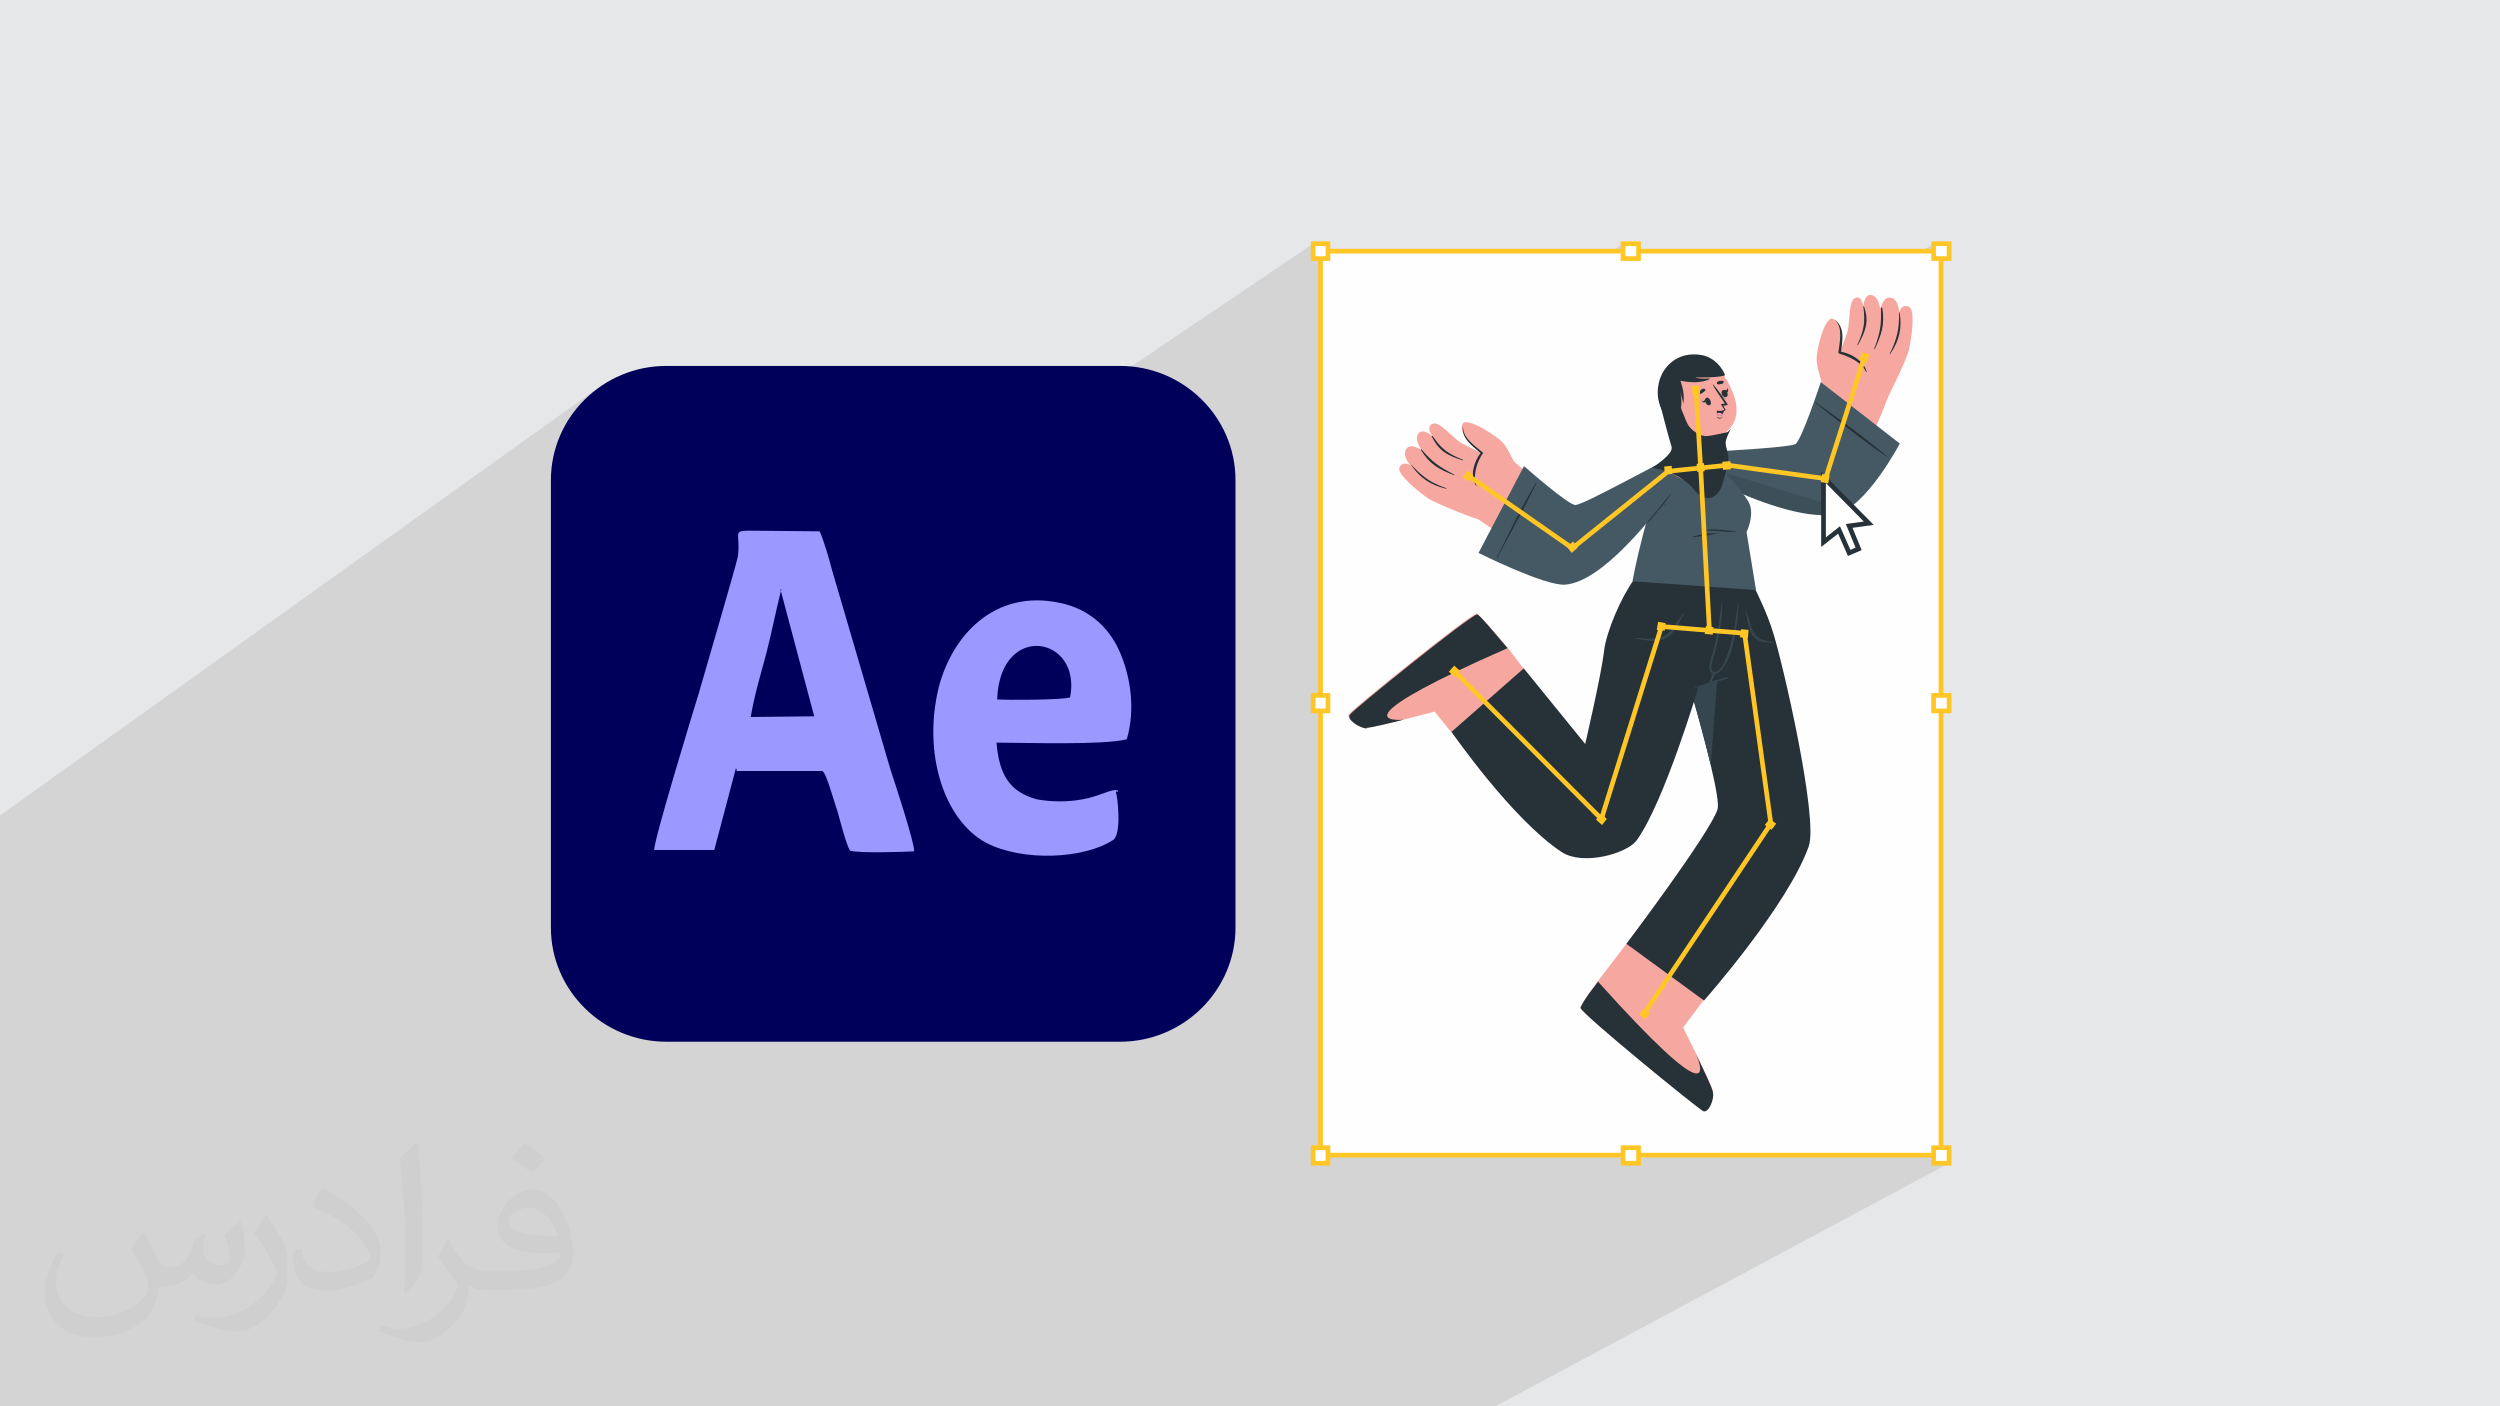 <?xml version="1.0" encoding="UTF-8"?>
<!DOCTYPE svg PUBLIC "-//W3C//DTD SVG 1.1//EN" "http://www.w3.org/Graphics/SVG/1.1/DTD/svg11.dtd">
<!-- Creator: CorelDRAW 2017 -->
<svg xmlns="http://www.w3.org/2000/svg" xml:space="preserve" width="3.703in" height="2.083in" version="1.1" style="shape-rendering:geometricPrecision; text-rendering:geometricPrecision; image-rendering:optimizeQuality; fill-rule:evenodd; clip-rule:evenodd"
viewBox="0 0 3703 2083"
 xmlns:xlink="http://www.w3.org/1999/xlink"
 xmlns:dc="http://purl.org/dc/elements/1.1/"
 xmlns:cc="http://creativecommons.org/ns#"
 xmlns:rdf="http://www.w3.org/1999/02/22-rdf-syntax-ns#"
 xmlns:svg="http://www.w3.org/2000/svg"
 xmlns:sodipodi="http://sodipodi.sourceforge.net/DTD/sodipodi-0.dtd"
 xmlns:inkscape="http://www.inkscape.org/namespaces/inkscape"
 inkscape:version="0.91 r13725"
 sodipodi:docname="CSS3.svg"
 xmlns:xodm="http://www.corel.com/coreldraw/odm/2003"
 enable-background="new 0 0 512 512">
 <defs>
  <style type="text/css">
   <![CDATA[
    .str1 {stroke:#263138;stroke-width:6.941}
    .str0 {stroke:#FFC626;stroke-width:6.941}
    .fil4 {fill:none;fill-rule:nonzero}
    .fil14 {fill:#00005B}
    .fil12 {fill:#263138}
    .fil15 {fill:#9999FF}
    .fil0 {fill:#E6E7E8}
    .fil3 {fill:#FEFEFE}
    .fil7 {fill:#263138;fill-rule:nonzero}
    .fil8 {fill:#36464F;fill-rule:nonzero}
    .fil9 {fill:#445964;fill-rule:nonzero}
    .fil6 {fill:#F6A8A0;fill-rule:nonzero}
    .fil11 {fill:#FF9BBB;fill-rule:nonzero}
    .fil13 {fill:#FFC626;fill-rule:nonzero}
    .fil5 {fill:white;fill-rule:nonzero}
    .fil2 {fill:#373435;fill-opacity:0.031}
    .fil1 {fill:#373435;fill-opacity:0.102}
    .fil10 {fill:black;fill-rule:nonzero;fill-opacity:0.102}
   ]]>
  </style>
 </defs>
 <g id="Layer_x0020_1">
  <polygon class="fil0" points="-3,0 3706,0 3706,2083 -3,2083 "/>
  <polygon class="fil1" points="-3,1951 -3,1950 -3,1949 -3,1932 -3,1921 -3,1910 -3,1874 -3,1861 -3,1861 -3,1859 -3,1858 -3,1802 -3,1730 -3,1708 -3,1694 -3,1691 -3,1678 -3,1675 -3,1659 -3,1658 -3,1657 -3,1615 -3,1548 -3,1543 -3,1290 -3,1210 885,575 879,580 873,585 867,591 861,597 856,603 851,609 846,616 842,623 837,630 834,637 830,645 827,652 824,660 822,668 820,676 819,684 818,693 817,701 817,710 817,980 1097,788 1101,787 1107,787 1214,788 1216,790 1217,793 1218,796 1219,800 1221,803 1222,807 1223,811 1224,815 1225,819 1227,823 1228,826 1229,830 1230,834 1231,837 1232,841 1232,842 1945,361 1945,380 1956,372 2387,372 2404,361 2404,372 2846,372 2864,361 2864,372 2875,372 2875,383 2887,383 2875,391 2875,1053 2887,1053 2875,1060 2875,1711 2875,1711 2864,1717 2864,1723 2887,1723 2215,2083 2193,2083 2184,2083 2184,2083 2153,2083 1777,2083 1755,2083 1741,2083 1738,2083 1716,2083 1702,2083 1634,2083 1584,2083 1466,2083 1430,2083 1422,2083 1413,2083 1402,2083 1339,2083 1317,2083 1314,2083 1314,2083 1314,2083 1309,2083 1304,2083 1304,2083 1279,2083 1274,2083 1255,2083 1225,2083 1155,2083 1154,2083 1147,2083 1141,2083 1128,2083 1120,2083 1100,2083 1066,2083 1038,2083 1005,2083 929,2083 927,2083 919,2083 912,2083 906,2083 893,2083 802,2083 761,2083 757,2083 757,2083 757,2083 755,2083 750,2083 750,2083 747,2083 745,2083 745,2083 744,2083 743,2083 738,2083 737,2083 735,2083 735,2083 733,2083 733,2083 730,2083 726,2083 721,2083 704,2083 701,2083 688,2083 686,2083 686,2083 684,2083 675,2083 674,2083 672,2083 654,2083 652,2083 651,2083 650,2083 642,2083 636,2083 634,2083 631,2083 630,2083 622,2083 618,2083 618,2083 617,2083 616,2083 614,2083 610,2083 610,2083 599,2083 597,2083 596,2083 594,2083 593,2083 593,2083 591,2083 591,2083 590,2083 590,2083 590,2083 584,2083 579,2083 579,2083 575,2083 570,2083 570,2083 566,2083 566,2083 565,2083 564,2083 564,2083 564,2083 558,2083 558,2083 558,2083 557,2083 557,2083 553,2083 553,2083 552,2083 546,2083 519,2083 507,2083 501,2083 499,2083 499,2083 481,2083 479,2083 470,2083 470,2083 469,2083 469,2083 464,2083 464,2083 463,2083 458,2083 455,2083 452,2083 452,2083 445,2083 445,2083 441,2083 440,2083 437,2083 435,2083 434,2083 430,2083 429,2083 421,2083 421,2083 421,2083 420,2083 420,2083 420,2083 412,2083 406,2083 402,2083 401,2083 398,2083 386,2083 383,2083 382,2083 369,2083 365,2083 363,2083 360,2083 356,2083 353,2083 353,2083 348,2083 347,2083 338,2083 337,2083 336,2083 336,2083 336,2083 333,2083 331,2083 331,2083 326,2083 322,2083 322,2083 321,2083 319,2083 318,2083 318,2083 318,2083 318,2083 317,2083 313,2083 306,2083 305,2083 304,2083 303,2083 303,2083 303,2083 303,2083 302,2083 302,2083 302,2083 301,2083 301,2083 301,2083 300,2083 298,2083 298,2083 298,2083 294,2083 293,2083 291,2083 291,2083 290,2083 290,2083 287,2083 281,2083 279,2083 278,2083 277,2083 277,2083 277,2083 276,2083 275,2083 275,2083 274,2083 274,2083 272,2083 271,2083 270,2083 270,2083 269,2083 268,2083 263,2083 262,2083 261,2083 261,2083 258,2083 257,2083 251,2083 251,2083 251,2083 251,2083 250,2083 250,2083 248,2083 242,2083 242,2083 242,2083 241,2083 240,2083 240,2083 239,2083 236,2083 233,2083 231,2083 230,2083 230,2083 230,2083 229,2083 229,2083 229,2083 229,2083 224,2083 222,2083 218,2083 217,2083 216,2083 216,2083 215,2083 215,2083 215,2083 215,2083 212,2083 212,2083 211,2083 211,2083 211,2083 211,2083 211,2083 211,2083 207,2083 207,2083 207,2083 207,2083 205,2083 205,2083 205,2083 205,2083 205,2083 204,2083 204,2083 203,2083 203,2083 203,2083 202,2083 200,2083 199,2083 198,2083 198,2083 197,2083 197,2083 197,2083 197,2083 197,2083 194,2083 193,2083 193,2083 191,2083 191,2083 190,2083 190,2083 189,2083 188,2083 188,2083 187,2083 187,2083 187,2083 186,2083 185,2083 185,2083 185,2083 185,2083 184,2083 184,2083 184,2083 183,2083 183,2083 182,2083 182,2083 182,2083 181,2083 181,2083 181,2083 180,2083 178,2083 177,2083 176,2083 176,2083 175,2083 174,2083 174,2083 173,2083 173,2083 170,2083 169,2083 169,2083 169,2083 169,2083 167,2083 167,2083 167,2083 166,2083 166,2083 166,2083 166,2083 166,2083 166,2083 166,2083 166,2083 166,2083 165,2083 165,2083 165,2083 165,2083 164,2083 162,2083 162,2083 162,2083 161,2083 160,2083 160,2083 160,2083 159,2083 159,2083 158,2083 158,2083 158,2083 158,2083 158,2083 158,2083 153,2083 152,2083 149,2083 149,2083 149,2083 147,2083 146,2083 144,2083 144,2083 144,2083 144,2083 143,2083 143,2083 143,2083 142,2083 142,2083 142,2083 141,2083 140,2083 139,2083 139,2083 138,2083 138,2083 138,2083 136,2083 131,2083 128,2083 128,2083 127,2083 120,2083 118,2083 116,2083 114,2083 114,2083 114,2083 114,2083 108,2083 106,2083 101,2083 98,2083 95,2083 80,2083 71,2083 67,2083 63,2083 58,2083 48,2083 45,2083 45,2083 44,2083 41,2083 28,2083 20,2083 20,2083 13,2083 12,2083 9,2083 3,2083 -3,2083 -3,2083 -3,2082 -3,2079 -3,2078 -3,2077 -3,2072 -3,2072 -3,2053 -3,2050 -3,2037 -3,2037 -3,2036 -3,2036 -3,2031 -3,2030 -3,2030 -3,2030 -3,2029 -3,2028 -3,2027 -3,2027 -3,2026 -3,2024 -3,2024 -3,2023 -3,2019 -3,2017 -3,2017 -3,2016 -3,2012 -3,2011 -3,2003 -3,2002 -3,2002 -3,1997 -3,1994 -3,1963 "/>
  <path class="fil2" d="M214 1826c7,11 12,21 16,32 3,7 5,19 21,19 5,0 11,-2 17,-5 7,-4 11,-9 14,-16l6 -21 15 -7 1 1c-2,8 -3,15 -3,21 0,18 15,24 27,24 7,0 13,-4 13,-10 0,-8 -4,-23 -8,-35 7,-7 14,-14 23,-20l1 1c4,15 6,30 6,40 0,10 -4,21 -8,28 -8,14 -20,25 -36,25 -12,0 -25,-6 -34,-17l0 0c-9,11 -22,20 -43,20l-7 0c-1,14 -4,24 -9,33 -13,25 -50,42 -85,42 -49,0 -74,-28 -74,-66 0,-23 8,-45 19,-60l9 4c-8,14 -12,27 -12,40 0,35 29,52 62,52 31,0 69,-19 75,-42 -3,-25 -12,-36 -26,-59 4,-8 10,-15 17,-23l1 0 0 0 0 0 0 0 1 -1 0 0 0 0 1 0 0 0zm564 -133c10,6 21,14 30,23 -6,8 -12,15 -21,21 -10,-8 -20,-15 -30,-22 7,-8 14,-15 20,-22l0 0 0 0 0 0 1 0zm5 96c-17,0 -30,11 -30,19 0,17 34,23 73,23 -5,-21 -23,-42 -43,-42l0 0 0 0zm-38 93c22,0 41,-1 55,-4 16,-4 30,-12 30,-18 0,-2 0,-3 0,-5 -9,1 -19,1 -28,1 -30,0 -52,-7 -61,-23 -2,-5 -4,-10 -4,-15 0,-16 7,-32 19,-42 10,-9 21,-14 33,-14 21,0 37,17 49,43 6,14 11,30 11,51 0,14 -4,25 -12,34 -16,15 -45,21 -90,21l-21 0 0 0 -5 0c-11,0 -19,-2 -26,-7l-1 0c0,3 0,5 0,7 0,10 -3,23 -10,34 -20,30 -42,43 -60,43 -19,0 -42,-8 -63,-17l4 -8c7,3 16,5 29,5 34,0 79,-33 84,-65 -1,-3 -4,-6 -7,-10 -10,-12 -16,-22 -22,-32 5,-10 9,-18 14,-25l2 0c15,30 28,46 57,46l5 0 0 0 21 0 0 0 0 0 0 0 -1 0 0 0 0 0 -2 0zm-147 31c2,-13 3,-29 3,-43l0 -21c0,-39 -5,-96 -9,-133 7,-8 17,-17 25,-23l2 1c5,47 7,101 7,151 0,13 0,26 -2,35 -1,12 -8,21 -23,35l-3 -2 0 0 0 0 0 0 0 0 0 0 0 0zm-151 -62c1,18 10,33 41,33 20,0 36,-5 55,-14 3,-2 5,-4 5,-5 0,-11 -9,-27 -24,-41 -15,-13 -33,-25 -52,-32 -6,-3 -8,-6 -8,-8 0,-5 7,-16 13,-24l2 0c21,11 43,27 60,44 15,16 25,33 25,51 0,13 -4,26 -11,37 -23,11 -47,20 -70,20 -29,0 -48,-13 -48,-45 0,-4 0,-9 1,-16l10 0 0 0 0 0 0 0 0 0 0 0 0 0 1 0 0 0zm-52 -52l18 29c7,11 13,22 13,41l0 24c0,19 -12,39 -32,59 -15,14 -29,20 -42,20 -19,0 -40,-6 -65,-16l3 -8c8,2 17,4 28,4 36,0 72,-26 89,-58 2,-4 3,-7 3,-9 0,-4 -2,-8 -4,-11 -9,-17 -19,-33 -30,-47 6,-9 12,-18 18,-27l2 0 0 0 0 0 0 0 -1 -1 0 0z"/>
  <sodipodi:namedview id="base" pagecolor="#ffffff" bordercolor="#666666" borderopacity="1.0" inkscape:pageopacity="0.0" inkscape:pageshadow="2" inkscape:zoom="0.35" inkscape:cx="181.367" inkscape:cy="256" inkscape:document-units="px" inkscape:current-layer="layer1" showgrid="false" fit-margin-top="0" fit-margin-left="0" fit-margin-right="0" fit-margin-bottom="0" inkscape:window-width="1366" inkscape:window-height="704" inkscape:window-x="0" inkscape:window-y="27" inkscape:window-maximized="1"/>
  <g id="_2278708439680">
   <g>
    <g>
     <rect class="fil3" x="1956" y="372" width="919" height="1339"/>
     <polygon class="fil4 str0" points="2875,1711 1956,1711 1956,372 2875,372 "/>
     <polygon class="fil5 str0" points="1967,383 1945,383 1945,361 1967,361 "/>
     <polygon class="fil5 str0" points="2887,383 2864,383 2864,361 2887,361 "/>
     <polygon class="fil5 str0" points="2427,383 2404,383 2404,361 2427,361 "/>
     <polygon class="fil5 str0" points="1967,1723 1945,1723 1945,1700 1967,1700 "/>
     <polygon class="fil5 str0" points="2887,1723 2864,1723 2864,1700 2887,1700 "/>
     <polygon class="fil5 str0" points="1967,1053 1945,1053 1945,1030 1967,1030 "/>
     <polygon class="fil5 str0" points="2427,1723 2404,1723 2404,1700 2427,1700 "/>
     <polygon class="fil5 str0" points="2887,1053 2864,1053 2864,1030 2887,1030 "/>
    </g>
    <g>
     <g>
      <g>
       <g>
        <path class="fil6" d="M2471 1317c0,0 -88,115 -88,115 -17,22 -31,41 -38,52 0,0 0,0 0,0 -2,4 -4,7 -4,8 0,0 0,0 0,0 3,9 175,150 182,153 8,3 16,-19 14,-29 -2,-11 -44,-94 -44,-94l87 -116 -110 -90 0 0z"/>
       </g>
       <g>
        <path class="fil7" d="M2409 1398l115 84c0,0 123,-139 155,-228 15,-41 -39,-275 -53,-318 -8,-27 -26,-63 -26,-63l-144 -11c0,0 97,307 88,337 -12,36 -135,199 -135,199z"/>
        <path class="fil8" d="M2554 870l-20 263c-23,-99 -78,-271 -78,-271l98 8 0 0z"/>
        <path class="fil8" d="M2628 952c-3,-1 -6,-1 -9,-2 -2,-1 -5,-1 -7,-2 -4,-1 -9,-4 -12,-8 -4,-5 -6,-11 -8,-18 -1,-4 -2,-8 -4,-12 -1,-2 -1,-4 -2,-6 -1,-2 -2,-4 -2,-7 0,0 0,0 0,0 0,2 1,3 1,5 0,2 1,4 1,6 1,3 1,7 2,10 1,6 3,12 5,18 4,10 12,14 20,15 2,0 4,1 7,1 3,0 6,1 8,0 0,0 1,-1 0,-1l0 0z"/>
       </g>
       <path class="fil7" d="M2341 1493c0,0 0,0 0,0 3,10 175,150 182,153 8,3 17,-19 14,-29 -1,-6 -14,-33 -25,-56 10,23 30,88 -145,-107 -10,13 -18,24 -22,31 0,0 0,0 0,0 -2,4 -4,7 -4,8l0 0z"/>
      </g>
      <g>
       <g>
        <path class="fil6" d="M2314 1066c0,0 -78,-103 -78,-103 -18,-21 -44,-53 -49,-54 -10,1 -185,142 -189,149 -4,7 15,20 26,20 11,0 101,-24 101,-24l83 103 106 -91 0 0z"/>
        <path class="fil7" d="M2024 1078c6,0 31,-6 55,-12 -27,2 -78,-4 154,-106 -18,-21 -41,-49 -45,-50 -10,1 -185,142 -189,149 -4,7 15,20 26,20z"/>
       </g>
       <g>
        <path class="fil7" d="M2581 872c0,0 5,46 -7,81 -9,26 -18,49 -22,51 -5,2 -28,11 -36,13 0,0 -51,172 -92,228 -14,19 -79,38 -111,17 -74,-49 -163,-178 -163,-178l107 -94 91 112c0,0 24,-103 28,-138 3,-28 26,-81 44,-105l161 12 0 0z"/>
        <g>
         <path class="fil8" d="M2423 945c4,0 9,0 13,1 3,0 7,0 10,0 6,0 13,-1 19,-4 7,-3 11,-9 15,-15 2,-3 5,-7 7,-10 1,-2 2,-3 4,-5 1,-2 3,-4 5,-6 0,0 1,0 0,0 -1,1 -2,3 -2,4 -1,2 -2,3 -3,5 -2,3 -3,6 -5,9 -3,5 -6,11 -11,16 -8,8 -20,10 -31,9 -3,0 -6,-1 -10,-1 -4,-1 -8,-1 -12,-2 -1,0 -1,-1 0,-1l0 0z"/>
         <g>
          <path class="fil8" d="M2558 1003c-17,4 -33,10 -49,16 -1,0 0,1 0,1 17,-5 33,-10 50,-15 1,0 1,-2 -1,-2l0 0z"/>
          <path class="fil8" d="M2575 895c0,-1 -1,-1 -1,0 -2,19 -5,35 -9,53 -2,8 -13,52 -27,47 -2,-1 -3,-3 -3,-7 0,-4 2,-9 3,-14 3,-9 5,-19 7,-28 4,-18 6,-35 6,-53 0,-1 -1,-1 -1,0 -3,25 -6,49 -13,73 -3,12 -11,28 1,32 12,3 24,-25 26,-33 7,-22 10,-46 11,-69l0 0z"/>
          <path class="fil8" d="M2538 996c-2,3 -3,6 -4,9 -1,2 -2,5 -2,8 0,1 1,1 1,0 2,-2 3,-5 4,-7 1,-3 3,-5 4,-8 1,-2 -2,-3 -3,-1l0 0z"/>
         </g>
        </g>
       </g>
      </g>
     </g>
     <path class="fil7" d="M2555 567c0,20 -4,40 -10,58 -6,19 -16,37 -29,52 -6,8 -14,15 -22,20 -2,2 -4,3 -6,4 -2,1 -4,3 -6,4 -2,1 -4,2 -7,4l-7 3c-18,8 -38,11 -58,11 5,-1 10,-1 15,-2 5,-1 10,-1 15,-3 10,-2 19,-5 28,-9 18,-8 34,-20 46,-35 13,-15 22,-32 29,-51 3,-9 6,-19 8,-28 2,-10 4,-19 4,-29l0 0z"/>
     <path class="fil6" d="M2537 703c25,15 139,52 177,28 39,-24 79,-133 84,-147 14,-32 -88,-47 -92,-39 -14,31 -36,114 -50,117 -30,6 -57,4 -104,7 -33,2 -44,17 -16,33l0 0z"/>
     <path class="fil6" d="M2795 590c6,-10 30,-59 33,-74 3,-15 10,-58 -1,-62 -11,-4 -14,9 -14,9 0,0 0,-19 -12,-22 -12,-3 -16,17 -16,17 0,0 -2,-19 -13,-21 -12,-2 -12,19 -12,19 0,0 -1,-18 -11,-15 -12,3 -8,36 -13,52 -1,4 -28,73 -28,73l87 25 0 0z"/>
     <path class="fil7" d="M2760 454c3,24 1,35 -9,57 0,0 0,1 1,0 11,-20 17,-34 9,-57 0,-1 -1,-1 -1,0z"/>
     <path class="fil7" d="M2786 456c1,25 -1,37 -10,61 0,0 0,1 1,0 10,-22 15,-36 11,-61 0,-1 -1,-1 -1,0z"/>
     <path class="fil7" d="M2813 464c0,24 -3,38 -14,60 0,1 0,1 1,0 14,-21 17,-38 14,-60 0,-2 -1,-2 -1,0z"/>
     <path class="fil6" d="M2702 578c0,0 -10,-29 -11,-42 -2,-14 11,-66 23,-64 15,3 13,35 11,50 0,0 34,6 38,30 4,23 -61,27 -61,27l0 0z"/>
     <path class="fil7" d="M2718 474c12,12 7,32 5,48 0,1 1,2 2,2 14,4 33,13 39,27 0,0 1,0 1,0 -4,-16 -22,-27 -38,-30 2,-16 6,-36 -9,-47 0,0 0,0 0,0l0 0z"/>
     <path class="fil9" d="M2697 566c0,0 -29,88 -38,92 -14,5 -93,9 -121,11 -28,3 -49,18 15,50 62,30 131,51 168,42 44,-11 93,-104 93,-104l-117 -91 0 0z"/>
     <path class="fil7" d="M2795 676c-46,-39 -97,-74 -106,-80 0,0 -1,0 0,1 8,6 65,52 106,80 0,0 1,-1 0,-1l0 0z"/>
     <path class="fil10" d="M2511 687c3,8 14,18 42,32 62,30 131,51 168,42 5,-1 10,-3 14,-6l-224 -68z"/>
     <path class="fil9" d="M2601 874l-183 -13c0,0 23,-126 56,-175 15,-22 38,-21 55,-11 4,3 56,53 63,73 6,18 -5,40 -5,40l14 86 0 0z"/>
     <path class="fil7" d="M2525 785c8,-1 16,-1 24,0 4,0 8,1 12,1 2,0 4,1 6,1 2,0 4,0 6,0 0,0 0,0 0,0 -2,0 -4,1 -6,1 -2,0 -4,0 -6,0 -4,0 -8,-1 -12,-1 -8,-1 -16,-1 -24,-1 0,0 0,-1 0,-1l0 0z"/>
     <path class="fil7" d="M2507 795c6,-2 13,-3 19,-4 3,-1 6,-1 10,-1 2,0 3,0 5,0 2,0 3,0 5,0 0,0 0,0 0,0 -2,0 -3,1 -5,1 -2,0 -3,0 -5,1 -3,0 -6,1 -10,1 -6,1 -13,2 -19,3 0,0 0,0 0,-1l0 0z"/>
     <path class="fil6" d="M2488 712c-49,55 -124,137 -162,132 -35,-5 -87,-41 -144,-80 -11,-8 50,-90 61,-80 22,19 72,64 88,69 7,2 93,-48 141,-71 42,-20 26,19 16,30z"/>
     <path class="fil6" d="M2189 769c-11,-3 -62,-23 -74,-31 -13,-9 -47,-36 -42,-46 6,-10 16,-3 16,-3 0,0 -13,-14 -6,-24 7,-10 23,2 23,2 0,0 -12,-15 -5,-25 7,-9 22,5 22,5 0,0 -12,-13 -2,-19 11,-6 30,21 45,29 3,2 70,34 70,34l-46 78 0 0z"/>
     <path class="fil7" d="M2122 646c14,20 23,26 45,35 0,0 0,1 0,1 -22,-7 -35,-13 -46,-35 -1,-1 0,-2 1,-1l0 0z"/>
     <path class="fil7" d="M2105 665c16,19 26,26 49,38 0,0 0,1 0,1 -23,-9 -36,-16 -49,-37 -1,-1 0,-2 1,-1l0 0z"/>
     <path class="fil7" d="M2091 689c17,18 28,26 51,34 1,0 0,1 0,1 -24,-6 -38,-16 -51,-34 -1,-1 -1,-2 0,-1l0 0z"/>
     <path class="fil6" d="M2249 697c0,0 -13,-28 -21,-39 -8,-11 -54,-40 -61,-31 -9,12 14,34 27,44 0,0 -21,28 -8,48 13,19 62,-22 62,-22l0 0z"/>
     <path class="fil7" d="M2167 632c0,17 17,28 29,38 1,1 1,2 0,2 -8,12 -15,32 -9,47 0,0 0,1 -1,0 -9,-14 -3,-35 7,-48 -12,-10 -29,-22 -26,-40 0,0 0,0 0,0l0 0z"/>
     <path class="fil9" d="M2258 691c0,0 67,59 76,57 15,-2 116,-59 142,-70 26,-11 32,9 15,32 -45,59 -118,152 -173,156 -30,2 -128,-47 -128,-47l67 -128 0 0z"/>
     <path class="fil7" d="M2438 777c2,-2 3,-4 4,-6 2,-2 3,-4 5,-6 3,-4 7,-8 10,-12 6,-8 13,-16 20,-24 0,0 0,0 0,0 -6,9 -12,17 -19,25 0,0 0,0 0,1 1,-1 3,-2 4,-3 3,-2 6,-4 8,-7 0,0 0,0 0,0 -3,2 -5,5 -8,7 -1,1 -3,2 -4,3 -1,0 -1,1 -2,1 -2,3 -5,6 -7,9 -2,2 -3,4 -5,6 -2,2 -4,4 -6,6 0,0 -1,0 0,0l0 0z"/>
     <path class="fil7" d="M2275 715c-29,49 -53,102 -58,111 0,0 1,1 1,0 4,-9 38,-69 58,-111 0,0 -1,-1 -1,0l0 0z"/>
     <path class="fil6" d="M2489 674c1,3 21,23 37,20 5,-1 1,-29 1,-29l0 -2 2 -30 -37 -17 -5 -2c0,0 0,8 0,18 0,0 0,1 0,1 0,1 0,1 0,2 0,2 0,3 0,5 0,1 0,2 0,4 0,1 0,2 0,4 1,12 2,25 3,26l0 0z"/>
     <path class="fil7" d="M2486 633c12,22 31,28 40,30l2 -30 -37 -17 -5 -2c0,0 0,8 0,18l0 0z"/>
     <path class="fil6" d="M2563 573c23,47 -3,66 -13,71 -9,4 -41,18 -69,-26 -28,-45 -13,-70 8,-82 21,-11 51,-11 74,37l0 0z"/>
     <path class="fil7" d="M2552 568c-1,0 -2,1 -4,1 -1,0 -2,1 -4,0 -1,0 -1,-1 -1,-2 1,-2 2,-2 4,-3 2,0 3,0 5,0 2,1 1,3 0,4z"/>
     <path class="fil7" d="M2520 583c1,-1 2,-1 3,-2 1,-1 2,-1 3,-3 0,-1 0,-2 -1,-2 -2,-1 -3,0 -5,1 -1,1 -2,2 -3,4 0,2 2,3 3,2l0 0z"/>
     <path class="fil7" d="M2532 591c0,0 0,0 0,0 2,3 3,7 1,10 0,0 0,0 0,0 3,-2 1,-7 -1,-10l0 0z"/>
     <path class="fil7" d="M2528 589c-5,2 -1,13 4,11 5,-2 0,-12 -4,-11z"/>
     <path class="fil7" d="M2526 591c-1,1 -1,2 -2,3 -1,1 -3,0 -4,-1 0,0 0,0 0,0 1,2 3,4 5,3 2,-1 3,-3 2,-5 0,0 -1,-1 -1,0l0 0z"/>
     <path class="fil7" d="M2550 583c0,0 0,0 0,0 1,3 3,7 7,7 0,0 0,0 0,0 -4,1 -7,-4 -7,-7l0 0z"/>
     <path class="fil7" d="M2552 578c5,-3 10,8 5,10 -5,2 -10,-8 -5,-10z"/>
     <path class="fil7" d="M2554 578c1,0 2,1 3,0 1,0 1,-2 2,-3 0,0 0,0 0,0 1,2 1,4 0,6 -2,1 -4,0 -5,-2 0,0 0,-1 0,-1l0 0z"/>
     <path class="fil7" d="M2544 618c1,0 2,1 4,1 1,0 2,-1 3,-2 0,0 0,0 0,0 0,2 -2,3 -4,3 -2,0 -3,-1 -4,-2 0,0 0,0 0,0l0 0z"/>
     <path class="fil7" d="M2554 607c0,0 -1,4 -3,7 -1,1 -2,2 -3,2 -3,1 -4,-2 -5,-4 0,-2 0,-4 0,-4 0,0 6,2 12,-1l0 0z"/>
     <path class="fil11" d="M2551 614c-1,1 -2,2 -3,2 -3,1 -4,-2 -5,-4 3,-1 7,-1 8,2l0 0z"/>
     <path class="fil7" d="M2552 600c0,0 3,5 4,7 0,0 0,1 -1,1 0,0 0,0 0,0 -4,2 -8,3 -12,1 0,0 0,-1 0,0 4,1 8,0 11,-2 0,-1 -5,-8 -5,-8 1,-1 4,-1 6,-1 -6,-10 -13,-18 -18,-28 0,0 0,-1 1,0 8,9 15,20 21,29 1,1 -5,2 -6,2l0 0z"/>
     <path class="fil7" d="M2483 619c5,-3 13,-23 2,-50 0,0 8,24 8,28 0,4 4,-12 -4,-33 0,0 15,3 26,2 11,-1 17,-4 18,-5 0,-1 -16,1 -22,-2 0,0 32,1 44,-3 1,0 -9,-25 -34,-30 -38,-7 -62,20 -65,47 -4,26 12,53 27,46l0 0z"/>
     <path class="fil6" d="M2489 635c1,0 2,0 2,0 1,0 2,0 2,-1 1,-1 2,-1 2,-2 1,-1 1,-1 1,-2 1,-2 1,-3 1,-3l-8 -12c0,0 -17,-11 -22,-5 -6,6 11,26 20,26l0 0z"/>
     <path class="fil7" d="M2474 615c0,0 0,0 0,0 7,0 12,4 16,9 -3,-1 -5,-2 -7,1 0,0 0,0 0,0 2,-1 4,-2 6,0 2,1 3,2 4,4 0,0 1,0 1,-1 0,0 0,0 0,0 -3,-7 -12,-15 -20,-13l0 0z"/>
     <path class="fil5" d="M2489 633c1,1 2,1 3,1 1,-1 1,-2 1,-3 -1,-1 -2,-1 -3,-1 -1,1 -1,2 -1,3l0 0z"/>
     <path class="fil5" d="M2483 631c1,1 2,1 2,1 1,-1 1,-2 1,-2 -1,-1 -2,-1 -2,-1 -1,1 -1,2 -1,2z"/>
     <path class="fil6" d="M2456 688c0,0 52,39 78,30 26,-9 9,-50 9,-50 0,0 -13,-3 -35,-2 -26,1 -52,21 -52,21l0 0z"/>
     <g>
      <polygon class="fil5 str1" points="2739,779 2753,813 2739,819 2724,785 2701,803 2701,707 2768,775 "/>
     </g>
     <path class="fil12" d="M2486 587c0,0 2,14 6,23 4,9 6,17 11,23 5,6 16,13 24,13 7,0 32,-6 32,-6l5 -5c0,0 -8,14 -8,21 0,7 5,16 4,25 -1,10 -9,39 -11,42 -1,4 -17,30 -40,2 -23,-28 -62,-32 -62,-32 0,0 32,-20 29,-31 -4,-12 -18,-67 -18,-67l23 -36 5 28z"/>
     <polyline class="fil4 str0" points="2158,998 2372,1213 2461,928 2584,938 2623,1220 2437,1499 "/>
     <line class="fil4 str0" x1="2532" y1="934" x2="2519" y2= "693" />
     <polyline class="fil4 str0" points="2177,706 2329,812 2471,698 2559,689 2704,709 2762,527 "/>
     <line class="fil4 str0" x1="2519" y1="693" x2="2512" y2= "576" />
     <polygon class="fil13" points="2176,713 2166,707 2173,697 2182,703 "/>
     <polygon class="fil13" points="2155,1003 2146,995 2154,986 2163,994 "/>
     <polygon class="fil13" points="2373,1222 2364,1214 2372,1205 2380,1213 "/>
     <polygon class="fil13" points="2437,1510 2428,1503 2434,1494 2444,1501 "/>
     <polygon class="fil13" points="2624,1229 2614,1222 2621,1213 2631,1220 "/>
     <polygon class="fil13" points="2589,945 2577,944 2579,932 2590,933 "/>
     <polygon class="fil13" points="2466,934 2454,933 2456,921 2467,923 "/>
     <polygon class="fil13" points="2537,940 2525,939 2527,927 2538,929 "/>
     <polygon class="fil13" points="2525,698 2514,699 2513,687 2524,686 "/>
     <polygon class="fil13" points="2518,583 2507,584 2506,572 2517,571 "/>
     <polygon class="fil13" points="2564,695 2552,696 2551,684 2563,683 "/>
     <polygon class="fil13" points="2708,716 2697,714 2699,702 2710,704 "/>
     <polygon class="fil13" points="2765,537 2754,533 2758,522 2769,525 "/>
     <polygon class="fil13" points="2477,702 2466,703 2465,691 2476,690 "/>
     <polygon class="fil13" points="2337,811 2328,819 2321,810 2330,802 "/>
    </g>
   </g>
   <g>
    <path class="fil14" d="M987 542l672 0c94,0 171,76 171,169l0 663c0,93 -77,169 -171,169l-672 0c-94,0 -171,-76 -171,-169l0 -663c0,-93 77,-169 171,-169z"/>
    <path class="fil15" d="M1156 873l50 188 -94 1c5,-31 15,-64 23,-94 8,-31 14,-62 22,-94l0 0 0 0 1 0 -1 0 0 0 0 0 1 0 -1 -1zm-65 269l127 0c6,2 18,48 22,58 4,14 13,50 19,60 13,4 77,2 95,1 1,-12 -29,-103 -35,-121l-87 -297c-4,-16 -12,-43 -18,-56l-107 -1c-22,1 -10,4 -14,38 -3,15 -53,185 -58,203 -9,29 -67,219 -66,232l89 0 32 -121 0 0 0 0 1 1 -1 1 0 0 0 0 1 -1 0 2z"/>
    <path class="fil15" d="M1477 1036c4,-116 126,-94 108,-3 -13,4 -92,4 -108,3zm179 135c-8,-4 -28,9 -53,13 -21,4 -45,4 -67,0 -41,-11 -56,-37 -60,-84 45,0 158,4 193,-5 13,-44 6,-94 -12,-133 -15,-32 -43,-60 -87,-69 -98,-21 -161,50 -180,127 -23,96 8,194 70,228 55,29 147,24 189,-4 13,-9 6,-67 4,-70l0 0 0 0 0 -1 1 -1 0 0 1 1 1 -1z"/>
   </g>
  </g>
 </g>
</svg>
